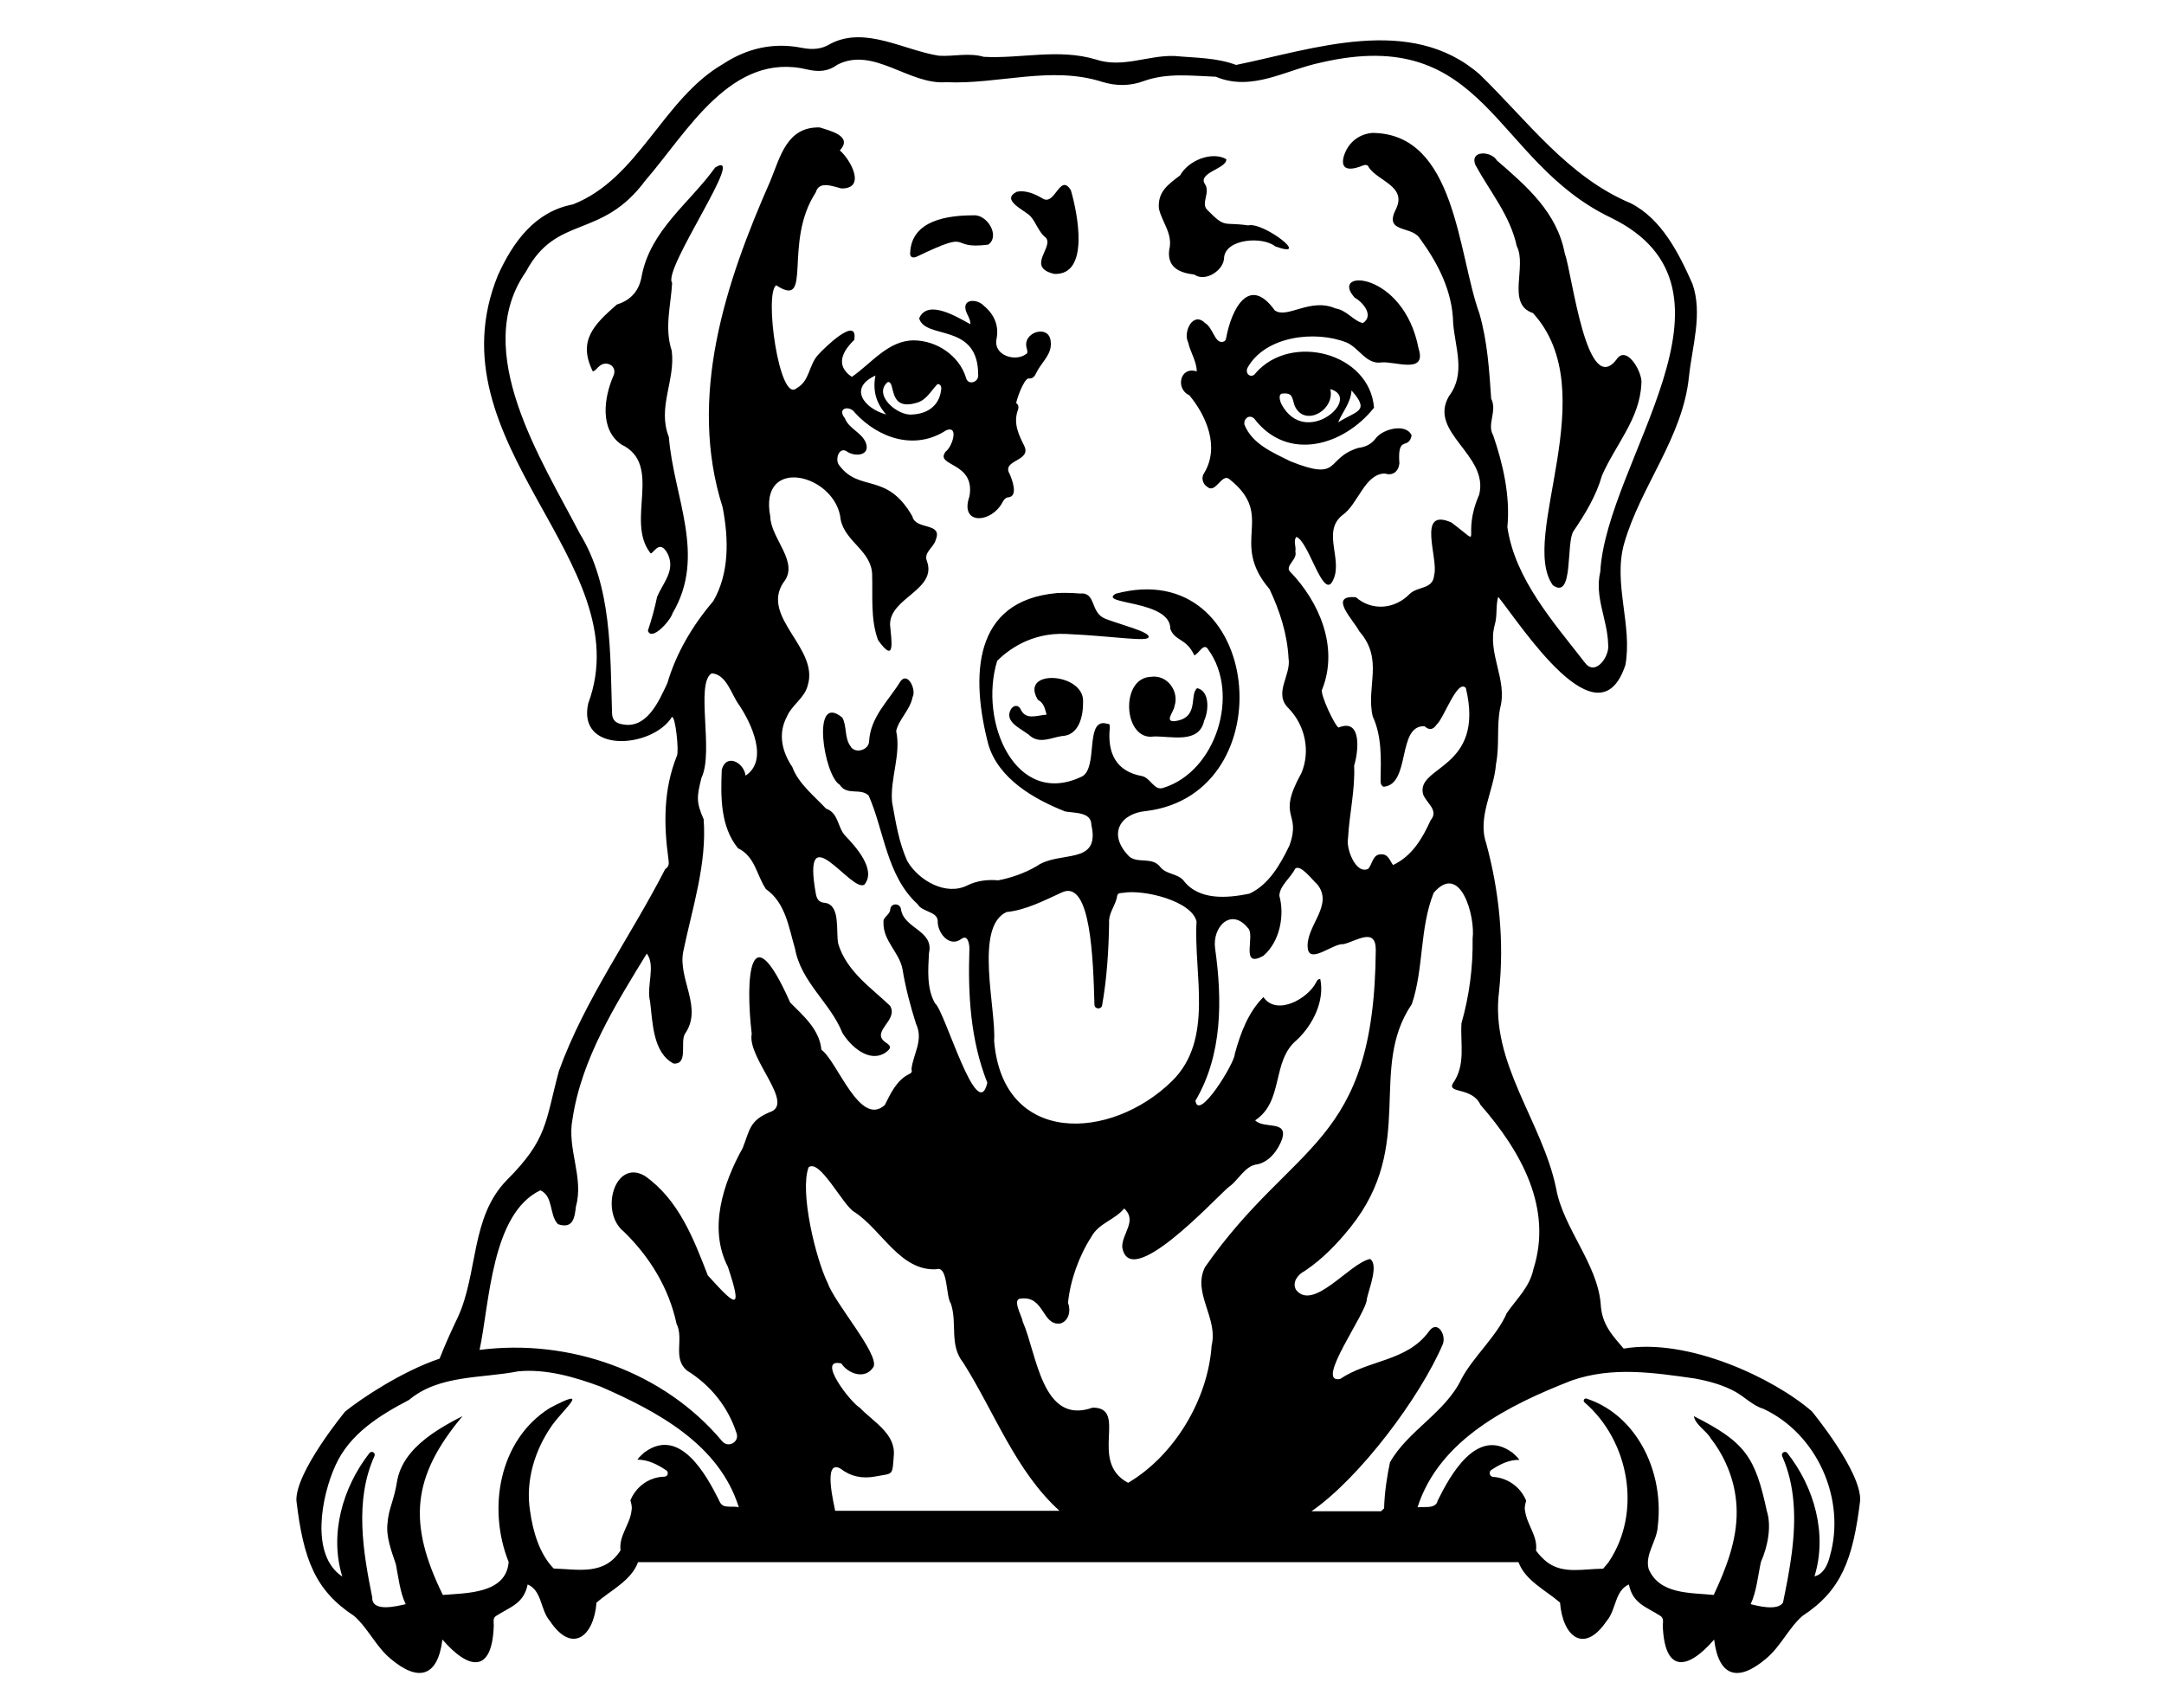 <?xml version="1.0" encoding="utf-8"?>
<!-- Generator: Adobe Illustrator 24.0.1, SVG Export Plug-In . SVG Version: 6.00 Build 0)  -->
<svg version="1.1" id="Layer_1" xmlns="http://www.w3.org/2000/svg" xmlns:xlink="http://www.w3.org/1999/xlink" x="0px" y="0px"
	 viewBox="0 0 990 781.2" style="enable-background:new 0 0 990 781.2;" xml:space="preserve">
<g>
	<g>
		<path d="M693.9,112.6c4.8,9.3-4.9,26.6,7.4,30.6c33,36.2-6.6,102.5,9.1,124.5c9.7,7,5.9-19.8,9.5-24.8c5.3-7.8,10.3-16,13-25.4
			c6.1-14,17.3-25.9,18-41.9c0.8-4.7-6.2-17.4-10.9-11.8c-14.1,19.9-20.8-39.1-24.1-47.7c-3.5-18.8-17.2-30.7-31.1-42.7
			c-2.5-4.4-12.6-4.8-9.8,2.1C681.7,87.8,690.9,98.6,693.9,112.6z"/>
		<path d="M327.2,76.6c-11.7,16.3-29.5,28.5-33.6,49.5c-1.1,6.8-4.9,11.2-11.4,13.2c-10.1,8.9-18.1,16.3-11,30.6
			c1.4-0.4,2-1.7,3-2.4c3.2-2.9,8.5,0,6.4,4.5c-4.3,9.9-6.3,24.4,3.6,31.3c19.3,9.2,1.9,34.7,13.2,49.5c1,2.1,4-7.3,8.1,0.6
			c3.6,7.7-2.2,13.1-4.9,19.7c-1.1,5.2-2.5,10.4-4.2,15.4c1.7,5.1,10.4-4.7,11.3-8c15.6-26.4,0.5-52.9-1.7-80.6
			c-5.4-13.6,3.1-25.9,1.3-39.5c-3.4-10.5-0.4-20.5,0.2-31C302.8,123.5,342.4,67.4,327.2,76.6z"/>
		<path d="M534.9,114.3c-1,7.8,4.4,10.5,11.5,11.3c4.9,3.6,13.6-1.9,13.6-7.8c0.8-8.6,17.6-9.8,23.4-5.1c17.2,6.2-5.5-11.4-12.4-9.6
			c-11.7-1.7-10.1,1.6-18.7-7.1c-3.1-3,1.7-8.1-1.2-12c-3-5.1,10.4-7,9.9-11.2c-6.5-3.7-17.3,0.5-21.1,7.4
			c-5.5,4.2-10.4,7.5-9.7,15.3C531.7,101.9,536.7,107,534.9,114.3z"/>
		<path d="M489.9,87c-5.1-8.2-7.2,7.7-13.1,3.7c-3.4-2-7.5-3.8-11.6-3c-7.6,3.8,3.4,8.3,6.2,11.2c2.7,3,3.7,7.2,7,9.8
			c4,4.2-9.3,13.5,3.9,16.6C498.8,126,492.9,97.2,489.9,87z"/>
		<path d="M527.9,336.9c8.1-0.2,20.7,3.5,23-7.3c2.1-4.5,2.6-13.5-3.2-14.8c-3.8,2.9,1.3,13.7-10.4,15.1c-4.7,0.3-0.2-4.5,0-6.8
			c2.3-6.9-3.3-14.6-10.8-13.5C512.2,310.1,513.9,339.1,527.9,336.9z"/>
		<path d="M474.8,320.1c2.8,1.5,3.2,4,4,6.8c-4.9,0.4-9.6,2.7-12-2.7c-1.1-1.9-3.1-1.6-4.3,0.2c-3.5,6.2,5.5,9.1,9.1,12.5
			c4.4,3.3,9.5,0.5,14.2-0.2c7.9-0.3,9.8-9.2,9.7-15.8C495.9,307.6,466.2,305.8,474.8,320.1z"/>
		<path d="M445.4,98.5c-11.6,0-28.3,2.1-29,17c-0.3,2,1.1,2.8,3,1.9c27.1-13,13.4-3,32.7-5.5C457.7,108,451.6,98,445.4,98.5z"/>
		<path d="M828.9,645.6c-17.5-15.2-56.7-33.7-86.1-28.7c-5-5.9-10.1-11-10.5-20.5c-1.6-18.5-17.2-34.7-20.4-52.8
			c-6.3-30.6-30.3-57.4-26.1-90.1c2.4-22.8,0.1-45.8-5.9-67.8c-4.1-12,3.6-24.1,4.5-36.2c1.7-8.5,0.2-17.2,1.9-25.6
			c3.5-13-6-24.9-2.5-38c1.3-4.3,0.4-8.7,1.6-12.9c10.8,13.4,45.9,68.3,58.2,31.2c3.3-18.2-5.7-37.2-0.6-55.5
			c7.6-26.5,26.9-48.5,29.7-76.6c1.5-13.9,6.3-28.6,1.6-42.2c-6.2-14-14.1-29.7-28.2-36.9c-28.9-12.1-47.4-37.9-69.2-59
			c-31.6-27.6-76.1-11.5-111.4-4.3c-9.1-3.4-18.7-3.2-28.2-4.1c-12.2-0.4-23.7,5.7-36,1.6c-17-5.1-34.1-0.3-51.2-1.2
			c-6.9-2-13.7-0.1-20.5-0.5c-16.1-2.5-33.8-13.7-49.6-5.5c-4.2,2.6-8.2,2.8-13.1,1.9c-12.9-2.6-25,0.1-36,7.3
			c-27.7,16-38.6,52.5-68.8,64.3c-17.4,3.3-27.4,17.2-34.3,32.4c-31.4,77.1,65.4,131.1,41.3,195.9c-5.1,23.1,29.2,20.6,38.3,6.2
			c1.6-0.6,3.3,15.6,2.3,17.7c-6.2,15.3-6.1,31.3-3.9,47.3c0.2,1.8,0.5,3.3-1.5,4.6c-15.7,30.7-36.8,59.6-48.6,92.3
			c-6.3,23.4-5.1,31.2-23.9,50c-16.6,17-13,42.5-22.4,62.8c-3,6.2-5.8,12.5-8.3,18.8c-17.5,5.9-36.3,18.6-43.2,24.2
			c0,0-22.7,27.5-22.3,40.7c3.2,27.1,8.7,41.2,26.4,52.8c6.3,5.5,10,14,16.6,19.5c12.8,10.9,21.7,8.4,23.8-8.7
			c12.3,14.2,22.8,15.4,23.5-6.4c0-1.5-0.5-3.3,0.9-4.3c6.6-4.3,12.8-5.6,14.6-14.5c6.6,2.8,5.8,11.7,10.1,16.6
			c10.3,15.5,20.2,7.1,21.4-8.3c6.4-5.6,15.9-10,19-18.5h402.8c3.1,8.5,12.6,12.9,19,18.5c1.2,15.4,10.9,23.9,21.4,8.3
			c4.3-4.9,3.6-13.8,10.1-16.6c1.8,8.9,8,10.2,14.6,14.5c1.4,1.1,1,2.8,0.9,4.3c0.8,21.8,11.3,20.5,23.5,6.4
			c2.1,17.3,11.1,19.5,23.8,8.7c6.7-5.6,10.3-14,16.6-19.5c17.7-11.6,23.1-25.6,26.4-52.8C851.6,673.1,828.9,645.6,828.9,645.6z
			 M332.2,689.1c-2-0.2-2.8-1.6-3.5-3.3c-5.7-11.3-17.7-33.1-33.6-21.6c0,0,0-0.1,0-0.1c-1.2,1.2-2.6,2.2-3.5,3.6
			c4.9,0,9.2,2.2,13.2,4.9c1.3,0.9,0.7,2.9-0.9,2.9c-1.6,0-3.2,0.3-4.8,0.8c0,0,0,0,0,0c-4.7,1.5-8.7,5.1-10.7,10
			c0.4,1.5,0.9,3.1,0.5,4.7c0,0,0,0,0-0.1c0,0,0,0.1,0,0.1c0,0,0,0,0,0c0,0,0,0,0,0.1c0,0,0,0,0,0c-0.7,6.3-5.9,11.5-5,18.1
			c-7.4,11.5-19,8.7-30.6,8.3c-6.5-6.7-9.5-16.9-10.8-26.3h0c-2.2-13.9,2.2-28.1,10.2-39.4c5.8-7.9,17.9-17.8-1.2-7.7c0,0,0,0,0,0
			c-23.4,14.7-28.5,46.2-18.8,70.4h0c-1.1,14.6-19.4,14.2-30.1,15.1c-16.1-32.8-14.2-54.1,9-81.8c-7.3,3.7-15.5,8.3-21.6,14.5v0
			c-4,4.1-7,8.8-8.2,14.5c-1.6,10.2-4,13-4.5,19.9c-0.8,6.2,1.8,12.9,3.8,18.8c1.2,6.2,1.9,12.9,4.5,18.3c-3.5,0.8-15.6,4-15.3-3.1
			c-4.2-20.8-8.2-44.3,1-64.6c0.7-1.5-1.3-2.7-2.3-1.4c-12.2,15.7-18.4,37-12.4,56.5c-14.9-9.9-9.4-37.1-3.2-50.7
			c6.5-14.6,20.3-23.1,33.7-30.1c13.8-11.6,33.2-9.8,50-13.1c12.8-1.2,25.8,2.6,37.7,7c0,0,0,0,0,0c25.8,11.3,54.2,26.3,63.2,55.2
			C336.6,689,334.1,689.4,332.2,689.1z M361.5,458.6c-18.6-41.9-20.6-11.3-17.6,14.3c-2.2,11.2,20.3,32.2,8.1,35.9
			c-9.2,3.9-9,8.2-12.2,16.3c-9,16.2-15.8,36.9-6.8,54.4c7,21,3.4,17.8-9.2,3.9c-6.5-16.8-13.3-34.6-28.8-45.5
			c-13.8-8-20.8,16.6-9.6,25.5c11.9,11.6,20.6,25.8,24.1,42.1c3.5,7-1.9,15.7,4.7,21.4c11.2,6.9,19,17,22.8,28.8
			c1.3,4-3.9,6.8-6.6,3.6c-26.6-31.8-69.8-47.1-111-41.8c4.6-21.5,5.4-62.3,27.8-73c6.1,2.7,4,11.5,8.1,15.5
			c7.1,2.4,7.6-3.4,8.2-8.2c3.7-13.2-4.2-26.4-1.6-39.8c4.1-27.7,19.8-52.6,34-75.8c4.2,5.6-0.3,15,1.5,21.9
			c1.2,9.5,1.2,23.3,10.7,28.4c6.9,0.6,3-9.7,5.2-13.5c8.5-12-3.3-25.1-0.7-37.8c4.1-19.8,10.9-40.2,9.3-60.5
			c-3.5-7.9-3.1-10.3-1-18.9c5.8-11.7-2.9-43.3,4.7-47.8c6.8,0.5,8.9,9.5,12.4,14.3c5.5,8.1,13.9,25.4,3.1,32.5
			c-0.8-6.1-8.9-10.3-10.9-2.7c-0.5,12.2-0.7,25.9,7.4,35.9c7.9,3.8,8.5,12.3,12.8,18.7c9,6.3,10.4,17.4,13.3,27.2
			c2.8,15.5,16.2,24.8,21.7,38.6c3.8,6.2,12.3,13.9,19.7,9c2.7-2,2.8-2.9,0-4.7c-7-5,6.1-10,2.1-16.7c-8.4-8.1-19.8-15.6-23.7-28.3
			c-1.2-5.5,1.2-17.7-6-18.8c-2.7-0.1-3.7-1.6-4.2-3.8c-6.9-37.9,16.5-0.2,22.2-4.6c5.5-6.8-4-17.3-8.9-22.4
			c-3.5-3.8-2.9-10.3-8.7-12.3c-5.3-5.7-12.7-11.5-15.4-19c-4.6-6.8-6.8-15.1-2.5-23.1c2.3-5.4,8.1-8.5,9.5-14.2
			c5.4-17-21.5-31.1-11.2-47c7.8-9.3-5.7-20.1-5.9-30.3c-5.5-28.3,30.2-19.4,32.2,1.4c2.1,10.3,14.2,14.2,14.4,25.3
			c0.3,9.9-0.8,20.3,2.7,29.8c8.3,11.7,6-0.5,5.5-6.9c-0.4-12.5,21.8-16,16.8-29.4c-1.5-3.8,3.3-6.2,4.1-9.6
			c3.3-8.1-9.3-4.3-10.7-10.7c-11.8-20.6-24.1-10.7-33.5-23.4c-2-2.4-0.2-8.3,3.2-6.5c3.6,2.8,11.3,2.4,9-3.8
			c-2-4.8-7.7-6.3-9.6-11.2c-3.8-4.7,2.2-6.1,4.7-2.4c10.9,11.8,27.6,17.2,41.7,7.9c6.1-2.3,2.5,7.9-0.2,9.7
			c-5.5,7,13.7,4.5,10.8,20.6c-4.3,12.3,8.1,12.4,13.9,4.6c1.2-1.4,1.8-4.1,3.9-4.2c4.6-0.5,1.8-7.9,0.6-10.7
			c-3.9-6.5,10.1-5.7,6.7-12.8c-2.5-5-5-10.1-3.1-15.9c0.4-1.1,0.9-2.7-0.6-3.7c0.3-2.1,3.3-10.5,5.5-11.3c2.9,0.4,3.3-2.1,4.3-3.7
			c2.4-4.2,6.6-7.7,6-13c-0.5-8.4-13.2-4.5-11,2.9c0.2,1,0.8,2.2-0.5,2.8c-4.9,3.5-14.9,0.4-13.3-7.1c1.2-6.1-1.1-11.3-6-15.3
			c-2.6-2.8-9.5-3.3-8.1,2.2c0.6,2.2,2.3,4.1,2.1,6.4c-5.9-3.2-19.5-11.7-23.4-2.7c2.8,10,27.1,1.7,27,26c0.3,3.2-4.7,5-5.6,1.1
			c-3.1-10-13.3-16.9-23.8-17c-11.8,0-19.4,10.5-28.4,16.7c-7.8-5.3-4.2-11.8,1.1-16.9c1.9-11.6-13.9,3.8-16.6,6.9
			c-4.3,4.7-3.7,11.9-9.8,15.2c-7.9,7-14.9-43.5-9.3-47.1c17.1,11.2,2.9-19.3,18.1-42.5c1.5-5.5,7.9-2.7,11.7-1.8
			c11.5,0.2,4.3-13.1-0.7-17.4c6.2-6.6-4.6-9-9.2-10.5c-15-0.4-18,13.3-22.6,24.5c-20.5,46.5-37.9,98.7-21.8,149.3
			c2.8,14.5,3.1,30.1-4.3,42.9c-9.4,11-16.9,23.6-21,37.5c-3.9,8.4-9.5,21.2-20.7,18.8c-3.1-0.5-4.5-2.1-4.6-5
			c-0.9-27.5,0.1-58.1-14.8-82.3c-17.3-33.4-50-83.4-24.6-119.7c14.1-26.5,34.4-14.4,54.7-41.8c19.3-22.3,39.3-59.1,74.1-50.7
			c5.1,1.2,9.5,0.9,13.7-2.2c16.5-8.5,32.7,9.3,49.7,8c24,1.1,48-7.7,71.6-0.1c6.3,1.9,12.6,1.9,18.8-0.4c10.8-3.9,21.9-2.4,33-2
			c16.7,7,32.1-3.2,48.2-6.5C680.2,11,683,73.8,737,99.6c67.3,32.8-2.1,111-4.9,162c-2.7,11.5,3.3,21.8,3.6,33
			c0.9,5.4-5.7,14.9-10.5,8.7c-14.4-18.6-32.1-38.3-35.6-62.2c1.4-14.1-2-28.9-6.5-42c-3-5,2-11.2-0.9-16.7
			c-0.9-13.1-1.7-26.2-5.4-39c-9.9-27.3-10.7-82.4-49-82.6c-6.6,0.6-11.5,4.9-13.2,11.3c-1.5,7,5.2,5.2,9.2,3.5
			c1.2-0.3,2-0.2,2.5,1.1c4.3,6.2,17.1,8.5,12.5,18.6c-6,11.4,6.4,7.8,10.5,13.4c8.5,11.6,15.2,24.4,15.5,39.1
			c0.9,11.3,5.9,23.1-1.9,33.4c-9.8,16.7,18.4,26.8,13.8,45.1c-8.7,19.9,3.2,24.7-12.7,12.7c-16.2-7.1-5.7,16.7-7.9,24.1
			c-0.5,6.6-7.5,5-11.2,8.6c-6.7,6.9-17.1,8-24.6,1.5c-12.9-1.1-1.1,10.4,1.5,15.5c11.5,13.1,3,25.3,6.2,39c4.2,9.1,3.8,19.2,3.6,29
			c0,1.3,0,2.6,1.4,3.2c12.5-1.1,6-28.2,18.7-27.7c2.1,1.9,3.9,1.7,5.5-0.7c3.4-2.9,9.5-21.1,13.4-16.8c9,37.5-23.3,35.5-19.5,48.8
			c1.7,4.1,7.2,7.2,3.4,11.7c-3.8,8.4-8.5,16.4-17.2,20.5c-1.5-2-2.2-5.1-5.5-4.9c-3.8,0-3.9,4.3-5.8,6.6
			c-5.7,2.9-10.3-9.3-9.3-13.9c0.6-11.2,3.3-22.2,2.8-33.3c1.9-6,3.8-21.9-7.1-17.4c-1.5-0.3-8.9-15.8-7.5-17.5
			c7.6-19.2-1.3-40-14.8-53.9c-2.3-2.6,3.6-5.5,2.5-9.1c0.5-2.2-1.1-5,0.5-6.7c5.5,2.1,11.6,26.6,16,21.1c6.4-9.5-5-23.2,5.1-31.1
			c7.1-4.9,10.1-18.9,19.4-19c3.5,1.2,6.2-0.9,6.6-4.6c-1-13.4,4.2-5.9,5.6-12.8c-2.4-5.7-13.1-3.1-16.4,1.3c-2.1,2.8-4.8,4-8,4.4
			c-15.4,4.7-7.4,15.6-31.1,6.1c-8-4-17.5-7.9-21-16.8c-0.4-2.8,2.3-4.8,4.5-2.7c15.3,20,41,12.4,54.8-5
			c-2-25.1-37.9-34.4-54.1-15.9c-1.8,2.8-5.1,0.6-3.8-2.3c8.1-14.7,31.1-17.3,45.4-11.6c5.7,2.5,9,10.1,15.8,9.1
			c6.1-0.7,20.9,5.6,17.1-6.3c-6.8-35.7-41.4-36.7-29.2-23.3c3.8,2.1,8.9,8.2,3.7,11.6c-4.3-1-7.5-6-12.5-6.7
			c-11.6-5.1-22,4.9-27.8,0.9c-11.8-16.5-19.8-0.5-22.2,12.4c-0.2,1.2-0.6,1.9-1.9,2c-3.4,0.4-4.2-6.6-7.9-8.7
			c-5.4-5.4-10.1,4.2-7.6,9c1,4.5,3.9,8.7,3.9,13.2c-7.8-2.5-9.8,8.1-3.4,10.9c7.8,9.4,14,23.6,6.8,35.6c-1.5,2-0.7,5,1.4,6.3
			c3.8,3.3,6.5-6,9.9-3.7c21.9,17.2-0.2,28.5,18.6,50.5c4.7,10,8.1,20.4,8.7,31.6c1.3,7.9-7.1,16,0,22.9c7.6,7.8,10.1,19.6,5.9,29.6
			c-11.7,21.1,0.2,17.4-5.5,33.2c-4.1,8.5-9.4,17.9-18.3,22c-10.2,2.1-23.3,3.2-30.3-6.2c-2.9-3.1-7.7-2.6-10.4-5.9
			c-3.7-5-10.3-1.5-14.3-4.9c-10.2-10.4-3.9-19.8,7.8-20.8c64-7.9,53.3-117.4-14-99.4c-8.4,5,25.3,2.8,25,16.1
			c2.3,5.8,7.3,4.1,11,12.1c2.2-0.8,4.3-6.2,6.4-2.6c14.6,20.1,3.7,55.7-20.6,63.2c-4.2,1.5-5.8-4.6-9.8-5.4
			c-11.7-2.1-15.8-10.4-14.7-21.8c0.1-2.5,0-1.8-2.6-2.4c-8.4-0.5-2.9,20.1-9.9,24.3c-30.4,14.9-47.6-24.8-39-52.8
			c4.4-4.4,15.1-13.1,31.6-12.3c22.1,1,37.3,3.8,37.7,1.4s-12.4-5.5-19.7-8.3c-7.3-2.8-4.1-12.3-11.7-11.6c-0.5,0-4.8-0.5-10.5-0.2
			c-38.9,3.4-39.5,38.5-31.4,69.4c4.7,15.6,20.9,24.9,35.1,30.5c4.5,0.8,12,0.2,12,6.2c4.2,18.7-14.6,11.5-25,18.8
			c-5.4,3.2-11.8,5.4-17.6,6.5c-4.9-0.4-9.6,0.1-14.1,2.3c-9.9,5-22.3-2.3-27.4-10.9c-4-8.6-5.4-18-7.1-27.3
			c-0.9-10.9,4.2-21.6,1.9-32.4c1.1-5.2,6.4-9.7,7.5-15.5c1.8-3.3-2.1-11.7-5.5-7.3c-5.5,9-13.8,16.3-14.4,27.6
			c-0.2,4.1-6.7,5.8-8.6,2c-2.7-3.8-1.5-8.9-3.6-12.9c-14.5-12.1-8.5,26.6-1.2,30.7c3.2,5.1,9.4,1.3,13.2,4.9
			c7.1,16,8.2,36.8,22.4,49.7c2.1,3.7,8.8,3.2,9.2,7.5c-0.3,5.3,5.1,12.5,10.7,8.5c3-2.4,3.8,2.1,3.8,4.3
			c-0.7,20.9,0.4,41.7,8.2,61.4c-4.6,19.7-19.5-33.1-23.9-36.3c-3.9-6.7-3.2-15.4-2.8-23c2.4-10.4-11.4-11.1-12.8-20
			c-0.3-2.9-4.4-3.1-4.9-0.2c0,2.7-3.5,3.7-3.1,6.1c-0.3,8.5,7.3,13.7,8.7,21.5c1.4,8.5,3.6,16.8,6.2,25c3.5,7.4-1.3,13.7-2.1,20.6
			c0.4,1.3,0,1.9-1.2,2.4c-5.5,2.7-8.4,8.8-11,14.1c-11.5,10.3-21.7-20.1-29-25.3C374.9,471,367.7,464.8,361.5,458.6z M405.4,189.6
			c-10.2-2.8-17.3-12.2-4.9-17.8C399.2,178.5,400.7,184.3,405.4,189.6z M406.1,174.8c3.9-0.8-0.3,13.4,13.1,9.5
			c4.7-1.2,6.8-5.7,9.7-8.6c1.7,0,1.9,1.6,1.6,3c-1,7.4-6.8,10.6-13,10.9C410.7,190.5,399.2,180.6,406.1,174.8z M608.6,178
			c14.8,4.1-11.3,27.2-22.3,7c-0.7-1.4-1.9-5.1,0.8-5c4.3-0.3,4,2,5.1,5.4C596.6,195.8,610.9,187.6,608.6,178z M618.3,178.6
			c8.7,9.8,2.3,9.2-6.1,14.6C613.7,189.1,618,184.4,618.3,178.6z M460.5,417.2c9-0.9,17.4-5.4,25.6-9.1c12.9-5.5,14,30.3,14.6,51.5
			c0.1,2.1,3.1,2.3,3.5,0.3c2.2-12.4,3-25.1,3.2-37.7c-0.3-4.1,2.3-7.2,3.4-11c0.5-2.6,0.5-2.6,3.1-2.8c9.2-1.6,31.2,3.6,33.5,13.1
			c-1.4,24.1,8.1,54-11.2,73c-28,27.5-77.5,29.7-81.4-18.4C455.8,461.7,445.6,423.9,460.5,417.2z M382.1,691.2
			c-0.5-2.9-5.8-24,2.4-19.4c4.8,3.7,10,4.7,16,3.6c8.2-1.6,7.7,0,8.4-9.6c0.9-10-9.5-15.5-15.6-21.9c-3.9-2.1-20.2-22.9-8.4-20.2
			c3.3,5,11.3,7.5,14.8,1.4c2.2-6.1-17.7-28.8-21.1-38.3c-5.5-11.3-12.8-41.6-8.7-52.8c5.2-4.2,15.8,17.7,21.1,20.5
			c12.4,8.1,20.9,27.1,37.4,26.1c5.4-1.7,4.2,12.3,6.6,15.7c3.1,9.2-0.9,18.9,5.7,27.1c14.4,22.8,23.9,49.5,44,67.7H382.1z
			 M551.3,579.6c-6,11.8,6.1,23.2,3,35.9c-1.7,25-17.3,50.5-38.2,62.8c-18.4-9.7,0.3-34.4-16.2-34.4c-23.2,8.3-25.5-24.5-32-39.3
			c-0.4-2.7-5.2-10.6-0.7-10.6c10.7-1.2,9.5,12.6,17.9,11.4c3.9-1.1,4.9-5.9,3.5-9.4c1-10.2,5-21.4,10.6-30.1
			c3.4-6.4,10.9-7.9,15.1-13.1c6.1,5.6-1,11.4-0.9,17.6c3.2,20.7,42-21.7,48.7-27.4c4.6-3.1,7.3-9.8,13.2-10.4
			c5.5-1.2,9.5-6.6,11.3-11.7c2.5-8.6-8.2-4.3-12.4-8.4c13.3-8.8,7.4-27.1,19-36.7c7.4-6.9,12.9-17.9,10.8-28
			c-1.2,0.1-1.6,0.9-1.9,1.6c-3.8,7.5-18.1,15.5-24.1,6.7c-7,7-10.5,16.5-13.1,26c0.1,4-16.7,31.3-18,21.4c12.4-21,12.3-46.2,9-69.6
			c-1.4-9.9,7.3-18.9,15-9.4c3.6,3.3-3.9,18.9,7.1,12.7c7.4-6.3,9.8-18.3,7.3-27.4c0-4.5,5.2-8.3,7.2-12.4c2.4-2.3,8,5.3,10.1,7.1
			c7.9,9.7-5.6,19.3-4.3,29.4c0.9,7.2,11.7-2.5,16.3-2c5.8-1.3,14.8-8,14.8,2.6C628.7,524.7,591.9,521.4,551.3,579.6z M635.9,668.9
			c-1.2,5.7-2.5,13.4-2.7,21.1c-0.5,0.4-0.9,0.9-1.4,1.3h-31.8c21.9-15.1,49.6-51.9,60.1-76.5c1.6-4.4-2.7-11.3-6.5-5.6
			c-10,13.6-27.5,12.8-40.5,21.6c-12.1,2.4,12.4-30.5,12.2-36.6c1-4.7,5.5-15.6,1.5-18.3c-9.4,1.9-26,24.2-33.9,14.1
			c-1.9-3.4,0.8-7,4-8.6c8.2-5.5,14.9-12.5,21-20.1c30.2-37.8,7.7-72.1,28-102c5.5-16.3,3.5-34.7,10-50.9
			c12.3-14.3,19.1,11,17.8,20.9c0.2,13.2-1.5,26.1-5.1,38.8c-0.6,9.5,2.1,19-4,27.6c-2.4,4.6,8.9,1.5,12.7,9.7
			c18.7,21.4,33.1,47.3,24.2,75.2c-1.7,8.2-7.7,13.6-12.2,20.1c-4.3,10.2-15.4,20.1-20.6,29.9C661.3,646.2,644.2,654.3,635.9,668.9z
			 M830.1,721.1c6-19.4-0.1-40.8-12.4-56.4c-1-1.3-3-0.1-2.4,1.4c3,6.7,4.6,13.8,5.2,21.2c1.3,15.2-1.8,31.2-4.8,45.8
			c-2.5,3.9-11.7,1.5-14.8,0.7c2.7-5.7,3.3-12.9,4.7-19.3l0,0c3.2-7.2,4.9-16.5,2.7-23.3h0c-5.3-24.7-9.8-31.5-33.4-43.4
			c0.8,4.1,5.6,6.5,7.7,10.1c7.4,9.5,11.8,21.3,11.9,33.3h0c0.2,13.5-4.9,26.4-10.5,38.4c-10.5-1.1-24.9-0.1-29.8-12
			c-1.7-6.7,3.9-12.8,4.2-19.4c1.7-13.7-1.4-28.4-9-39.9c-5.6-8.5-13.5-15.2-23.5-18.5c-1-0.4-1.9,0.9-1,1.7
			c20.5,17.7,26.4,50.3,11,73.1h0c-0.8,1-1.6,2-2.5,3c-8.9,0-18.2,2.6-25.6-3h0c-1.7-1.3-3.4-3-5.1-5.3c0.9-6.7-4.2-11.8-5-18.2
			c0,0,0,0,0,0.1c-0.4-1.6,0.1-3.2,0.5-4.7c-2.6-6.4-8.6-10.5-15.1-10.9c-1.6-0.1-2.2-2.3-0.8-3.2c3.9-2.6,8.1-4.7,12.8-4.6
			c-0.9-1.4-2.3-2.4-3.5-3.6c0,0,0,0.1,0,0.1c-16.1-11.6-28.3,10.8-33.9,22.2c-0.6,2.8-3.6,2.9-6,2.9c0,0,0,0,0,0
			c-1.2,0-2.4,0-3.2,0.1c10-31.2,42.1-46.9,70.5-58c18.7-6.5,37.5-3.6,56.5-0.9c6.3,1.2,12.8,2.9,18.5,6.1c4.1,2.3,8.1,6.4,12.6,7.7
			c24.7,11.4,38.1,41.5,30.5,67.6C836.2,715.6,834.3,720.1,830.1,721.1z"/>
	</g>
</g>
</svg>
